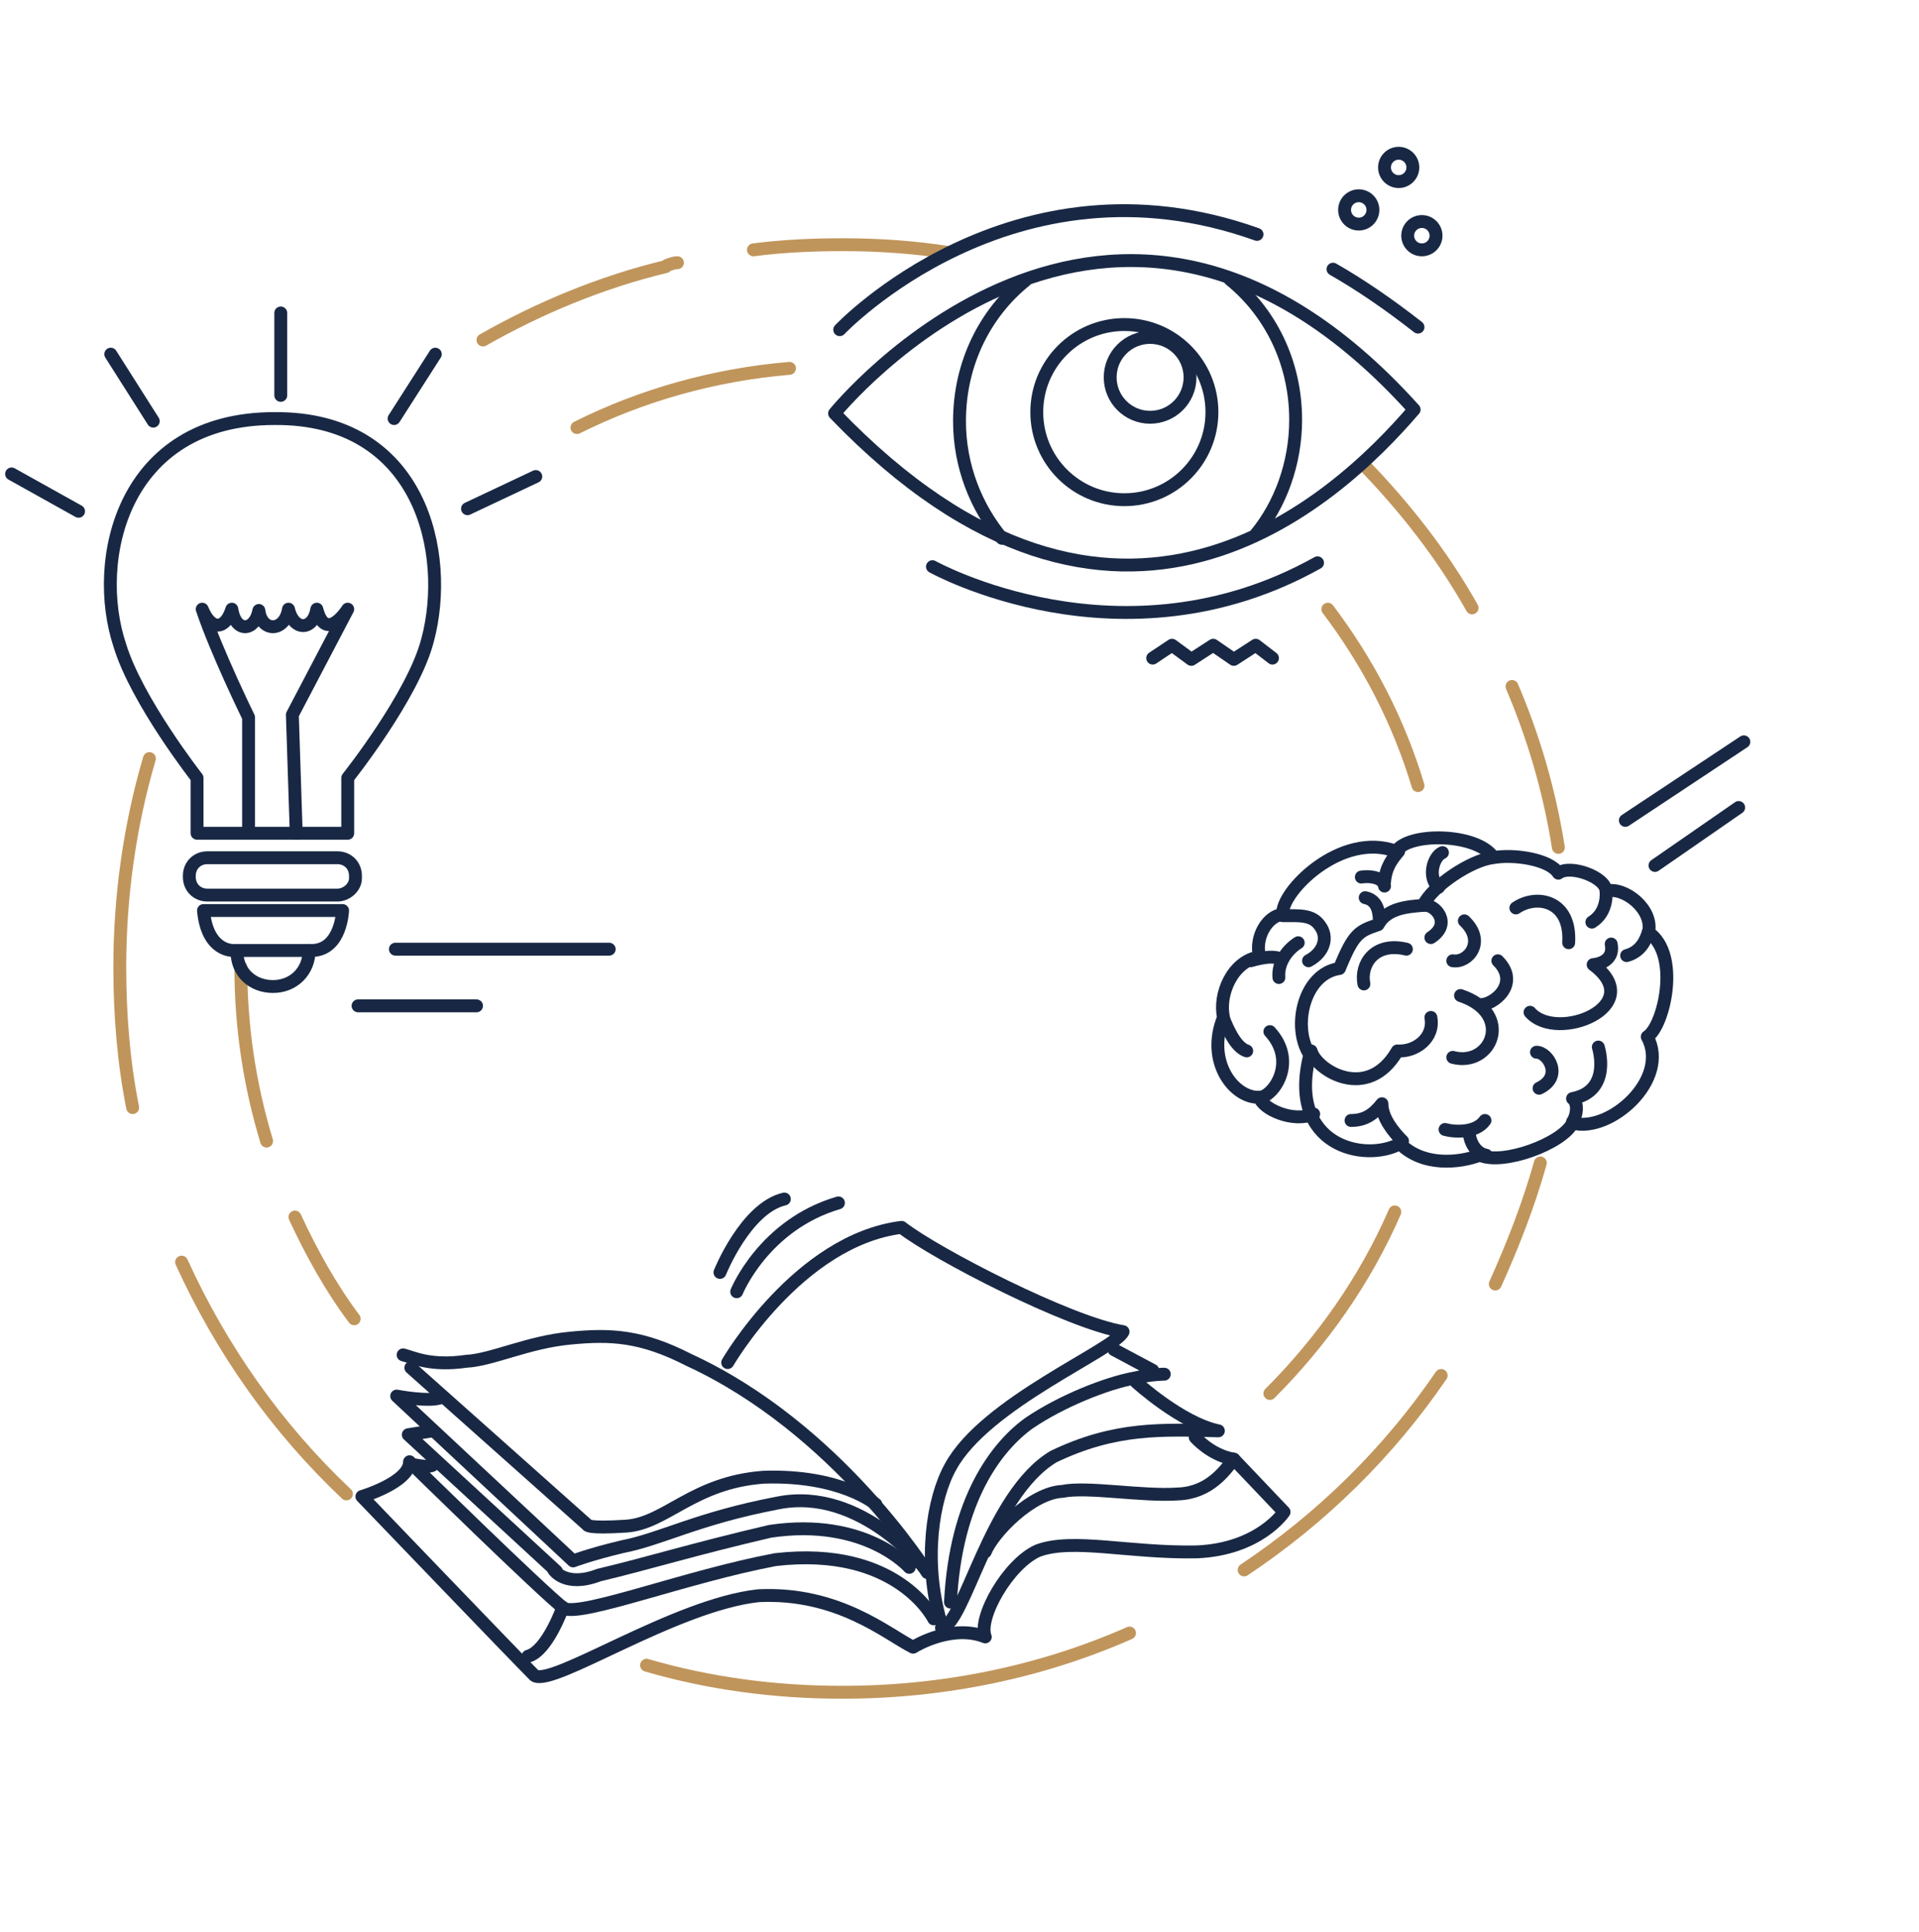 <svg xmlns="http://www.w3.org/2000/svg" viewBox="0 0 149 150"><g fill="none" stroke-linecap="round" stroke-miterlimit="10"><g stroke="#C0955B"><path stroke-linejoin="round" d="M58.5 19.4c2.3-.3 4.6-.4 7-.4 2.8 0 5.5.2 8.1.6m-21.8 1c.3-.1.5-.2.8-.2m-15.1 6c4.4-2.5 9.2-4.5 14.2-5.7M10.3 86c-.7-3.5-1-7.2-1-10.9 0-5.6.8-11.1 2.3-16.2M26.9 116c-5.4-5.1-9.7-11.2-12.8-18m73.6 28.8c-6.8 3-14.4 4.6-22.3 4.6-5.3 0-10.4-.7-15.2-2.1m61.7-22.5c-4.1 6-9.3 11.1-15.3 15.1m23-31.6c-.9 3.2-2.1 6.3-3.5 9.4m1.3-46.4c1.7 4 2.9 8.1 3.6 12.5M105.8 36c3.3 3.4 6.2 7.1 8.5 11.2"/><path d="M44.8 33.2c5-2.5 10.6-4.1 16.5-4.6m-40.6 60c-1.3-4.3-2-8.8-2-13.5m8.8 27.3c-1.8-2.4-3.3-5.1-4.6-7.9m85.4-.4c-2.3 5.3-5.7 10.1-9.7 14.1m4.5-60.9c3.1 4.1 5.5 8.7 7 13.7"/></g><g stroke="#182844" stroke-linejoin="round"><path d="M89.5 51.1l1.5-1 1.5 1.1 1.7-1.1 1.6 1.1 1.7-1.1 1.3 1m-42.3 54.7S62 96.3 70 95.3c2.7 2.1 13 7.4 17.2 8.1-.6 1.4-10.7 5.5-13.4 10.5-1.4 2.5-2.1 7.3-.8 11.9"/><path d="M72 122.1s-7-11.2-18.5-16.5c-3.7-1.9-6.1-2-9.2-1.7-3.3.3-6.1 1.7-8.1 1.8-2.8.4-4.1-.3-4.9-.5"/><path d="M68 116.8s-2.7-2.3-8.7-2.1c-5.5.4-7.6 3.6-10.7 3.8-3.1.2-3-.1-3-.1l-13.7-12.2"/><path d="M71.9 121.9s-5-6.5-11.5-5.2c-6.3 1.2-9 2.8-12.1 3.4-2.5.6-3.8 1.1-3.8 1.1l-13.7-12.8s2.6.5 3.5.1"/><path d="M70.6 121.7s-3.4-3.9-10.8-2.8c-6 1.4-9.5 2.5-13.3 3.4-2.6 1-3.5-.4-3.5-.4"/><path d="M33.6 111.1l-1.9.3L43.2 122m43.3-17.2l3 1.6m.9.3s-1 0-2.3.3c-2.2.4-5.7 1.8-8.2 3.5-2.5 1.8-5.7 5.9-6.1 13.9"/><path d="M88.2 107.3s3.5 3.2 6.4 3.8c-4.4-.1-8-.3-12.8 2-5 3-6.9 13.1-8.7 13.3m-.6-.7s-2.8-5.7-12.3-4.6c-6.9 1.3-14.9 4.4-16.4 3.8C42 123.5 32 113.7 32 113.7s1.7.4 1.7-.1"/><path d="M92.8 111.6s1.2 1.4 3 1.7c-.7.9-1.9 2.6-4.3 2.7-2.8.2-7.1-.6-9-.2-2.4.1-5.4 3.2-6 4.7"/><path d="M95.8 113.3l3.9 4.1s-1.9 2.9-6.8 3.1c-5.2.1-9.6-1.1-12.3-.1-2.3 1-4.7 5.2-4.1 6.7-2.5-1-5.3.6-5.6.8-2-1-5.8-4.3-12-4-6.5.7-16 7.1-17.4 6.2-1.4-1.4-13.4-13.9-13.4-13.9s3.7-1.1 3.7-2.7m11.9 11.3s-1.2 3.4-2.7 3.8m14.9-29.8s2-5 5-5.7m-3.7 7.2s2.1-5.2 7.9-6.9M33.2 49.7C32.1 54 27 60.4 27 60.4v4.3H15.3v-4.3s-4.7-6-6-10.3c-2.2-6.6.2-17.6 12-17.6C32.7 32.4 35 43 33.2 49.7zm-7 19.8H16.1c-.8 0-1.4-.6-1.4-1.4V68c0-.8.6-1.4 1.4-1.4h10.1c.8 0 1.4.6 1.4 1.4v.2c0 .7-.7 1.3-1.4 1.3zm-10.4 1.2h10.8s-.1 3-2.3 3.1h-6.1s-2.1.2-2.4-3.1z"/><path d="M24 73.8c0 1.6-1.2 2.8-2.8 2.8-1.6 0-2.8-1.1-2.8-2.7m3.4-49.6v6.4m8.8 1.8l3.2-5m2.5 12l5.3-2.5M.9 36.8l5.2 2.9m2.5-12.2l3.3 5.2m11.1 32l-.3-9.2 4.3-8.2s-1.7 2.7-2.4 0c-.3 1.7-1.8 1.7-2.2 0-.3 1.8-2.1 1.8-2.3.1-.3 1.6-1.8 1.8-2.1-.1-.5 1.6-1.6 1.7-2.3 0 1.1 3.3 3.6 8.4 3.6 8.4v8.9m45.5-32.5s21.4-26.5 45-.3c-6 7-23.1 23.1-45 .3z"/><path d="M77.8 41.8c-2-2.4-3.3-5.6-3.3-9.1 0-4.5 2-8.4 5.1-10.9m15.9-.1c3.1 2.5 5.1 6.4 5.1 10.9 0 3.4-1.2 6.6-3.1 8.9"/><circle cx="87.3" cy="32" r="6.8"/><circle cx="89.3" cy="29.3" r="3.1"/><path d="M103.5 20.9c2.1 1.2 4.3 2.7 6.6 4.5m-44.9.2s13.4-14.2 32.4-7.4M72.4 44s14.7 8.2 29.9-.3m13.6 22.9c1.6-.3 4.4.1 5.1 1.2.9-.7 3.7.3 3.7 1.4 1.4-.4 3.7 1.4 3.3 3.2 2.5 1.7 1.2 7.3-.1 8.1 1.8 3.3-2.9 7.5-5.8 6.7-.8 1.6-5.4 3.3-7.2 2.5-1.6.6-4.4.9-6.2-.9-2.7 1.5-8.8.2-7-6.9-1.4-2.1-.5-6.3 2.3-6.7 1.1-2.7 1.5-2.9 3-3.4.7-1.3 2.3-1.4 3.5-1.5.7-1.5 3.7-3.5 5.4-3.7z"/><path d="M102 86.5c-1.6.7-4-.4-4.2-1.3-2 .1-4.2-2.8-2.8-6.2-.4-1.8.7-4.4 2.8-4.7-.4-1.5.6-3.2 1.8-3.3-.2-1.7 4.5-6.5 8.8-4.9 1-1.5 6.2-1.4 7.5.4"/><path d="M101.6 74.6c1.3-.7 1.5-1.9.9-2.7-.6-.9-1.6-.8-2.9-.8m1.2 2.1c-.8.5-1.6 1.5-1.5 2.7m-2.2-1.3c1.1-.3 1.8-.4 2.5-.1m-1.8 10.7c1 0 3-2.7.8-5.1m-1.8 1.5c-.9-.3-1.5-1.8-1.8-2.5m13.6-13c-.5.6-1 1.2-1.1 2.4m4.2.4c-.9-.8-.4-2.4.3-2.7m-4.9 5.4c0-.7-.1-1.7-1.1-1.9m-.3-1.6c.6-.1 1.7 0 1.8.7m-5.7 12.8c.4 1.5 4.4 4 6.7 0 1.4.1 2.9-1 2.6-2.6m-6.2 8c1 0 1.7-.4 2.4-1.3 0 1.1.9 2.2 1.6 2.9m10.4-6.9c.9 0 2.1 1.9.2 2.8m-7.3 3.2c.7.2 2.4.3 3.1-.7m-1.2.8c-.1.3.2 1.7 1.3 1.9m-2-12.4c4.2 1.4 2.4 5.6-.6 4.8m2.1-4.1c1 .1 3.2-1.6 1.4-3.4m2.5 4c2.1 2.4 9.2-.5 4.9-3.7 0 0 1.7-.1 1.4-1.6m2.9-1c-.2.7-.6 1.6-1.7 1.9m-1.6-5s.2 1.6-1.1 2.4m.5 9.7s1.1 3.4-2 4c.5.4.3 1.4 0 1.8m-4.4-16.6c1.6-1.1 4.3-.6 4.1 2.7m-15.9 3.2c-.3-1.5.8-3.3 3.3-2.7m4.5-2.2c1.7 1.6.3 3.3-.9 3.1m-2.2-4.3c.8-.1 2.2 1.4.5 2.5"/><circle cx="108.6" cy="13" r="1.1"/><circle cx="105.5" cy="16.3" r="1.1"/><circle cx="110.4" cy="18.3" r="1.1"/><path d="M27.8 78.1H37m-6.3-4.4h16.6m78.9-10l9.2-6.1m-6.9 9.6l6.5-4.5"/></g></g><g fill="none" stroke-miterlimit="10"><path d="M241.7 131.1c-1.2.1-2.4.1-3.6.1-3.7 0-7.4-.4-11-1.1m43.3-9.1c-5.1 3.6-10.9 6.3-17.1 8.1m40.2-64.2c.6 3.3.9 6.7.9 10.1 0 3.7-.4 7.4-1 10.9m-8.3-41.8c2.3 3.5 4.3 7.3 5.7 11.2m-75.3-31.7c6.9-3.1 14.6-4.8 22.7-4.8 3.2 0 6.4.3 9.4.8M182 72.8c.3-8 2.3-15.6 5.6-22.4m6.7 59.8c-5.4-6.7-9.2-14.6-11.1-23.3m27.2 36.9c-3.8-2.2-7.3-4.7-10.5-7.7" stroke="#C0955B" stroke-linecap="round" stroke-linejoin="round"/><path d="M239.9 28.3c.7.1 1.5.1 2.2.2m-17.3 1.7c4.2-1.2 8.7-1.9 13.3-1.9.6 0 1.2 0 1.9.1m-47.8 55.8c-.6-3-.9-6-.9-9.2 0-4.9.8-9.7 2.2-14.2m10.7 46.5c-2.9-3-5.3-6.3-7.3-10m56.7 21.8c-4.9 1.7-10.1 2.7-15.6 2.7-1.4 0-2.7-.1-4-.2m50-55.2c.5 2.8.8 5.7.8 8.6 0 .8 0 1.6-.1 2.4m-4-21.7c.4.8.7 1.6 1 2.4m-2.7-5.7c.6 1.1 1.1 2.2 1.7 3.3" stroke="#C0955B" stroke-linecap="round"/><g stroke="#0D2A3F" stroke-linecap="round"><circle cx="232.3" cy="97.2" r=".8"/><path d="M205 98c-2.4.4-2.8-3.3-.2-3.8 1.7-.4 3.3.7 3.2 3.2-.1 1.5-1.2 2.9-3.2 2.9-2.5 0-3.8-1.8-3.8-3.8s1.6-4.2 3.7-4.2h28.1c2.1 0 3.7 2.2 3.7 4.2s-1.4 3.8-3.8 3.8c-2 0-3.1-1.5-3.2-2.9-.2-2.4 1.5-3.5 3.2-3.2 2.5.6 2.2 4.2-.2 3.8"/><circle cx="205" cy="97.2" r=".8"/><path d="M227.1 130.1V96.3c0-.8-.4-1.4-.9-1.4h-14.8c-.5 0-.9.6-.9 1.4v38.8"/><path d="M214.5 133.5V98.9c0-.5.4-.9.9-.9h1c.5 0 .9.4.9.9v33.6m3.3-.9V99c0-.5.4-.9.9-.9h1c.5 0 .9.4.9.9v31.8m11.7-43.7v-1.9h-32.8v1.9l2.8 2.8h26.8z"/></g><g stroke="#0D2A3F" stroke-linecap="round" stroke-linejoin="round"><path d="M203.2 27.1v11.2l4.9-1.6m.4-5.4l1.5-2m1.6 6.3l2.4-.8m-2.3 6.1l2.4.7m-5.5 3.6l1.5 2.1m-6.4-.3v2.4m-5.1-3.9l-1.5 2m-1.8-6.2l-2.4.8m2.2-6.1l-2.4-.7m5.3-3.7l-1.5-2"/><circle cx="203.5" cy="38.3" r="13.7"/><path d="M219 42.3c-1.3 5-4.9 9.2-9.7 11m11.9-19c.3 1.3.5 2.7.5 4.1 0 10-8.2 18.2-18.2 18.2-4.1 0-7.9-1.4-10.9-3.6m27.3-22.5c.6 1.2 1 2.4 1.3 3.7M185.6 42c-.3-1.2-.4-2.4-.4-3.6 0-10 8.2-18.2 18.2-18.2 2.6 0 5 .5 7.3 1.5m-23.2 13.7c1.1-6.2 5.9-11.2 12-12.7"/><circle cx="203.3" cy="38.2" r=".8"/></g><g stroke="#0D2A3F" stroke-linejoin="round"><path d="M289.7 87.1h9.3v32.7h-9.4m-11.4 0h-20.3V87.1h20.3"/><path d="M278.2 116.9h-14.6c-1.4 0-2.5-1.1-2.5-2.5v-22c0-1.4 1.1-2.5 2.5-2.5h14.5"/><path stroke-linecap="round" d="M294.1 89.9c1 .7 1.8 1.4 1.8 2.5v22c0 1.2-.4 1.6-1.5 2.3"/><path d="M278.2 87.1v-2.4h6v37h-6V87.1"/><path stroke-linecap="round" d="M294.3 93.3h2.8m-2.8 2.2h2.8m-2.8 15.4h2.8m-2.8 2.1h2.8m-10.6-17s4.9.6 4.9 6.9c0 6.3-5.5 7.2-5.5 7.2"/><path stroke-linecap="round" d="M286 98.9s3 .4 3 4.2c0 4.4-2.8 4.3-2.8 4.3m-22.4-12.5h13.1v7.9h-13.1zm-2.6 8.2h17m-14.3-6h4.2m-4.2 2.1h4.2m-4.2 2.1h4.2m4.1-4.2h4.6m-4.6 2.1h4.6m-4.6 2.1h4.6m7.4 20.4v1.5l10.2-6.4m-10.2-32.1v-1.1l10.1 6.4m-26.2 4.9v7.9m4.1-7.9v7.9m-8.4 6.3h13.1v7.9h-13.1zm.1 2.2h4.2m-4.2 2h4.2m-4.2 2.1h4.2m4.1-4.1h4.6m-4.6 2h4.6m-4.6 2.1h4.6m-8.7-6.3v7.8m4.1-7.8v7.8"/></g><path stroke="#0D2A3F" stroke-linecap="round" d="M209.9 58.3l1.5-.8 1.6.9 1.7-.9 1.5 1 1.7-1 1.4.9"/><circle stroke="#0D2A3F" stroke-linecap="round" cx="243.8" cy="49.4" r="1.1"/><circle stroke="#0D2A3F" cx="248.6" cy="54.6" r="1.1"/><path stroke="#0D2A3F" stroke-linecap="round" d="M237.2 93.1s6.2 4.1 0 9.8m-28-20.2h18.2m-11.3-3.1h-21"/><g stroke="#0D2A3F" stroke-linecap="round" stroke-linejoin="round"><path d="M277.3 51.8h-29.7V29.6m0-10V4.8h37.5v39.3"/><path d="M274.2 46.9h-21.7V30.7m0-10.1V9.7h27.7v28"/><path d="M256.7 32.7s1.2-5.3 4.6-5.9c.3-1 .3-3.2.3-3.2s-2.4-4.3.2-8.4c.8-1.6 1.7-3.2 4.4-3.2 2.8.1 4.5 2.5 4.7 4.5.3 2.4.8 7.6.8 7.6s5.5 3 7.6 13.3"/><path d="M268 21.8c-4.1 3-5.6-1.2-5.6-1.2l-.3-5.2s2.3-3.9 6.2.3c.2 4.6.5 13.2.5 13.2m-6.4 9.1s-.5-7.9 12.1-11.3m-9.3 12.8s-.3-9 10.3-11.3"/><path d="M269.8 38.1l.7-4.8s1-2.9 3.9-2.3m-14.5-.6s-1.5 3.6.6 5.9m4.4-13.5l.1 1.7s-3.9 1.7-3.7 3.1c.5.9 1 2.4 5.3 2.9m-8.5 5.8s-2.9-.3-2.9 2.2 1.1 3.3 2.5 2.9c1.4-.3 3.1-.9 3.1-.9s2.6 2.9 3.7 2.9m-6.6-5.7s-2 1.8-.2 3.7"/><path d="M260 40.8s-.7-2.4.6-3.2c1.6.4 4.7 1.5 7.3 3.9"/><path d="M273.8 40.9s-.1-1.3-2-1.3c-2.2.3-5.1.9-5.1.9m-2.3.5l3.2 2.6m-6-2l-2.2.9V44m3.7-1.1l-1.9.7-.8 1.7m2-27.4h1m1.6 1.8c.2-.3 0-2 0-2h1.8m-13.6 1.2h6.4m12.3-.1h8.2"/></g><path stroke="#0D2A3F" stroke-linecap="round" stroke-linejoin="round" d="M272.6 129.9h12.8m-4.2-4.1h25.3"/></g><g fill="none" stroke-miterlimit="10"><g stroke="#BE9559" stroke-linecap="round"><path stroke-linejoin="round" d="M356.4 77.7c-.1-.9-.1-1.9-.1-2.9 0-3.4.3-6.8.9-10.1m14.5 48.8c-6.6-6.9-11.3-15.4-13.7-24.9"/><path d="M438.8 36.1c2.7 1.9 5.2 4 7.5 6.3m-18.8-11.9c1.9.6 3.7 1.4 5.5 2.2m-63.5 60.6c-2.2-5.2-3.5-10.9-3.7-16.8m10.4 27.7c-1.8-2.2-3.4-4.6-4.7-7.1m25.2 21.8c-4.3-1.6-8.3-3.7-12-6.4m61.7-5.4c-1.6 1.7-3.4 3.3-5.2 4.7M459 79.2c-.8 8.4-3.8 16.2-8.4 22.7m5.8-43.1c1.5 4.2 2.4 8.6 2.8 13.2"/><path stroke-linejoin="round" d="M407.5 130.8c-9.7-.9-18.7-4.2-26.4-9.4m63.8-92.5c6.3 4.4 11.6 10.1 15.6 16.7m-37.4-26c4.2.8 8.1 2 11.9 3.7m-74.9 31.2c3.1-8.1 8-15.2 14.2-21m89.6 64c-4.2 9.5-11 17.6-19.4 23.4m20.1-67.2c2.7 6.5 4.1 13.6 4.1 21.1 0 1.5-.1 2.9-.2 4.4"/><path d="M367.4 62.2c1.2-4.2 2.9-8.2 5.1-11.9"/></g><g stroke="#0D2A3F" stroke-linecap="round" stroke-linejoin="round"><path d="M377.8 12.9h-3.7v30.2s0 3.8 3.7 3.8h8.4m-6-34h40v30.2s.3 3.9-3.6 3.9h-24.2"/><path d="M385.4 12.9v-2.3h4.8v2.3m13.8 0v-2.3h4.8v2.3m-6.7-6.1h-14.3v3.8m16.4-3.8h2.2v3.8m5.3 21.5c8.2-4.6 8.3-15.6 8.5-16.3m-46.1 0s1.4 20.9 23 20.9c4.2 0 7.5-.7 10.3-1.9"/><path d="M393.6 32.9h7.3v7h-7.3z"/><path d="M396 32.9h2.3v4.7H396zm-16.8 12.2s-4.1 1.3-3.3-5M415 45s4.1 1.3 3.3-5"/></g><path d="M377.5 81.1s.2 8.7 9.7 6.9c-4-2.1-2-5.3-4.5-7-1.1-.8-3.6-1.5-3.6-1.5l-1.6 1.6zm.9-2.5l-1.7 1.7c-4.2-2.8-8.1-5.9-8.1-5.9l3.8-3.8c1.1 1.4 6 8 6 8zm-10.6-4.9l3.8-3.8s-13.4-15.5-26.3-23.7c3.9 7.1 12.9 18.8 22.5 27.5zm16.4 13.6c.3-.1-2 .2-4-2.2m8.4 3.1h6.7m-1.3-1.5h4.7m-.5 2.6h9.9" stroke="#0D2A3F" stroke-linecap="round" stroke-linejoin="round"/><g stroke="#0D2A3F"><path stroke-linecap="round" stroke-linejoin="round" d="M392.7 104.4s17.9 32.2 36.4 37.6c16.7-5.1 26.1-14.6 26.1-14.6s-23.6-10.1-32.3-38.1c-19.4 11.4-30.2 15.1-30.2 15.1z"/><path d="M437.1 125.5s3.8-1.7 5.9-3.4m-1.2 4.5c-.9.5-1.5 2.4-.6 2.8.5.2 2.7-.7 3-1.1 1.4-2.1-3.4-.5-1.8 1.4.2-1.2-.3-4.1-1.4-4.4.9 1.4 2 2.7 3.1 3.8-1 .2-2 .2-3 .6 2.1-1.7 2.5-2.1 4.6-3.8m-25.1-28.4l-1.8 5.5-2.1-1.8"/><ellipse transform="rotate(-107.728 418.967 100.335)" stroke-linecap="round" stroke-linejoin="round" cx="419" cy="100.3" rx="4.4" ry="4.1"/><path stroke-linecap="round" stroke-linejoin="round" d="M402.7 112s6.9-2.9 7.4-3.6m-4.9 7.9s9.2-3.6 19.6-9.7m-17.7 11.8s9.2-3.6 19.6-9.7M409 120.5s9.2-3.6 19.6-9.7m-18.1 11.8s9.2-3.6 19.6-9.7m-17.3 11.7s5.9-2.2 16.9-7.9"/></g><g stroke="#0D2A3F" stroke-linecap="round" stroke-linejoin="round"><path d="M439.9 49.1c.4-2 1.3-3.4 2.4-3.4 1.4 0 2.5 2.3 2.5 5.1 0 2.9-1.1 5.1-2.5 5.1-1 0-1.9-1.2-2.3-3.1"/><path d="M442.3 45.8s5.4-.9 10.6.7c6.1 1.8 9.2 3 11.6 2.7"/><path d="M468.4 41.1c-7.2 5.1-12.6 6.3-12.6 6.3s5.1 3 4.4 4.7m9-11.8l1.1-1m-5.6 14.4c8.1-2.7 16.6-11.1 15.8-12.9-.7-.5-2.5.1-2.5.1l-7.2-3.5 2.7-.7 4.8 2.3m-35.4 17.1c6 1.1 13.6-.4 18.7-1.6m-14.4-8.7s4.1 1.8.8 10.3m3.5-4.1s2 .7 4 .4m-13.9-3.3h-3 0-.1c-.3 0-.6.9-.6 2s.3 2 .6 2h.1s1.3-.2 3 0c.9-1.9 0-4 0-4zm26.8-7.6s2.5 1.4 4.4 1.9m-6.4-1.1s4.9 2.9 6.4 2.9M437 51.4s-5.4-1-5.8 3.4c-.4 3.3 6.9 13.5 7.5 17.1.7 4-1.1 7.2-5.1 7.3-4.8.1-5.9-6.9-2.6-6.6-1.5.8-.8 3.4 1.2 3.4 2.4-.1 3.7-1.9 2.4-6.3-2.1-5.6-5.8-11.8-5.1-15.4.5-3.2 3.1-4 7.5-2.9zm4.3 26.4s1.8-1 1.9-2.6c.2-2 1.3-2.4 2.3-2.2 1.2.3 1.1 2-.4 3.4-1.2 1.1-3 1.7-3.8 1.4zm-14.1 1.4s-2.2-.2-2-3c.2-1.9-1.1-2.7-1.8-2.5-1.3.3-1.4 1.3-.2 2.9 1.2 1.9 2.2 2.3 4 2.6z"/></g><path stroke="#0D2A3F" d="M411.1 51.3l1.5-.9 1.6 1 1.6-1 1.6 1.1 1.7-1.1 1.4 1"/><circle stroke="#0D2A3F" cx="437.9" cy="80.7" r="1.1"/><circle stroke="#0D2A3F" cx="434.9" cy="84.6" r="1.1"/><circle stroke="#0D2A3F" cx="439" cy="84.6" r="1.1"/><circle stroke="#0D2A3F" cx="348.8" cy="44.5" r="1.1"/><circle stroke="#0D2A3F" cx="344.7" cy="39.2" r="1.1"/><path stroke="#0D2A3F" d="M419.7 144.5H436m3.1 0h6.5m-17.6 3.6h12.6M346.2 43.2h-9.5m6.7 3H332"/></g></svg>